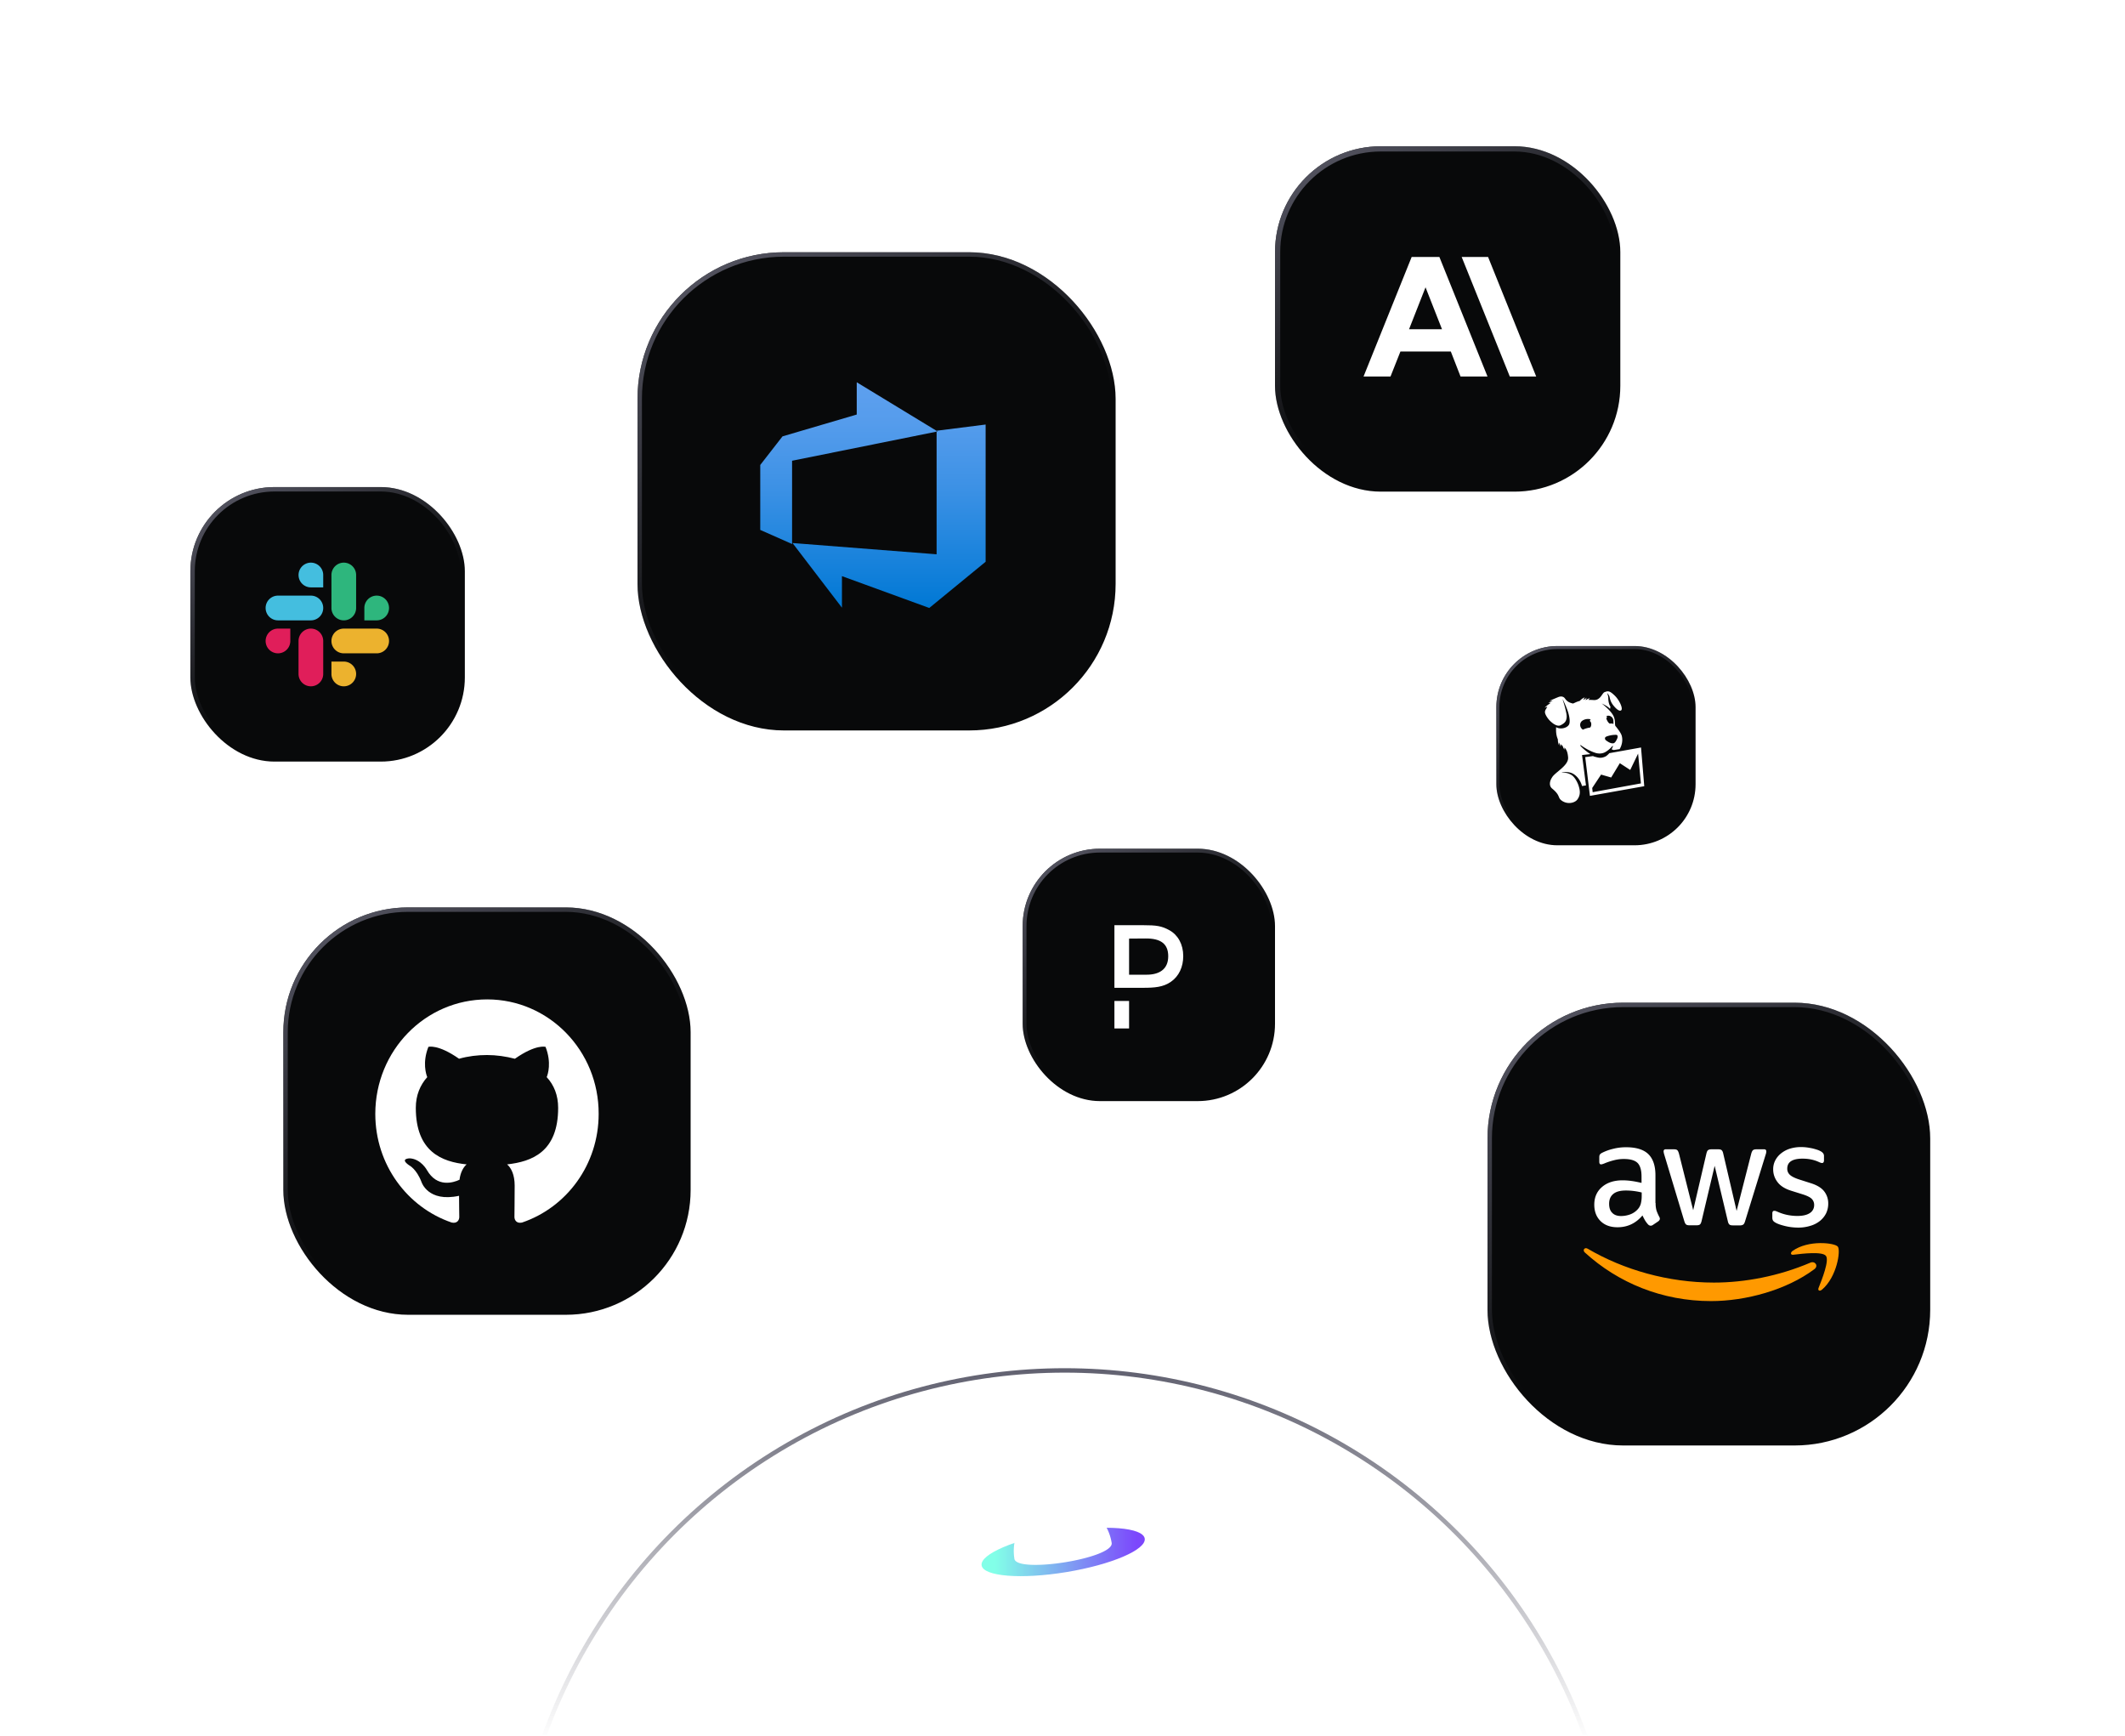 <svg xmlns="http://www.w3.org/2000/svg" width="480" height="392" fill="none"><g clip-path="url(#a)"><circle cx="240.5" cy="434.5" r="125" fill="url(#b)" stroke="url(#c)"/><path fill="#fff" d="M252.832 355.964c-.397 3.043-1.606 4.858-3.317 4.98a3.698 3.698 0 0 1-1.674-.384 3.75 3.75 0 0 1-1.329-1.1c1.264-.9 2.33-2.057 3.129-3.396a11.375 11.375 0 0 0 1.513-4.384 81.91 81.91 0 0 1-21.06 3.446 11.211 11.211 0 0 0 3.646 4.336A17.16 17.16 0 0 0 229.603 371h2.885a14.386 14.386 0 0 1 3-9.103 86.154 86.154 0 0 0-.813 9.103h5.122s-.939-3.931.59-3.935c1.529.004.59 3.935.59 3.935h5.122a84.51 84.51 0 0 0-.745-8.602 6.82 6.82 0 0 0 1.896 1.092 5.87 5.87 0 0 0 2.468.367 5.463 5.463 0 0 0 2.163-.63 5.54 5.54 0 0 0 1.736-1.451c1.077-1.303 1.775-3.13 2.075-5.43l-2.86-.382Z"/><path fill="url(#d)" d="M240.882 355.045c10.174-1.676 18.095-5.069 17.691-7.579-.403-2.51-8.978-3.187-19.152-1.511-10.173 1.675-18.094 5.068-17.691 7.578.404 2.51 8.979 3.187 19.152 1.512Z"/><path fill="#fff" d="M250.147 345.373a11.191 11.191 0 0 0-5.601-5.445 11.007 11.007 0 0 0-7.756-.411 11.15 11.15 0 0 0-6.132 4.822 11.378 11.378 0 0 0-1.524 7.708c.537 3.36 22.534-.075 21.972-3.595a11.359 11.359 0 0 0-.959-3.079Z"/><g filter="url(#e)"><rect width="62" height="62" x="43" y="106" fill="#08090A" rx="19"/><rect width="61" height="61" x="43.5" y="106.5" stroke="url(#f)" rx="18.5"/><g fill-rule="evenodd" clip-path="url(#g)" clip-rule="evenodd"><path fill="#44BEDF" d="M70.221 123.068a2.795 2.795 0 0 0-1.068 5.373 2.78 2.78 0 0 0 1.068.213h2.788v-2.792a2.785 2.785 0 0 0-.816-1.974 2.795 2.795 0 0 0-1.972-.82Zm0 7.449h-7.433a2.793 2.793 0 0 0-2.577 1.725 2.794 2.794 0 0 0 1.509 3.647c.338.141.701.214 1.068.214h7.433a2.786 2.786 0 0 0 2.788-2.793 2.787 2.787 0 0 0-1.72-2.58 2.794 2.794 0 0 0-1.068-.213Z"/><path fill="#2EB67D" d="M87.876 133.31a2.787 2.787 0 0 0-1.72-2.58 2.794 2.794 0 0 0-2.135 0 2.803 2.803 0 0 0-1.509 1.512c-.14.338-.212.701-.211 1.068v2.793h2.787a2.786 2.786 0 0 0 2.788-2.793Zm-7.434 0v-7.448a2.786 2.786 0 0 0-1.72-2.58 2.795 2.795 0 0 0-1.067-.214 2.795 2.795 0 0 0-2.788 2.794v7.448a2.794 2.794 0 0 0 1.72 2.579 2.776 2.776 0 0 0 3.04-.605 2.804 2.804 0 0 0 .815-1.974Z"/><path fill="#ECB22E" d="M77.655 150.999a2.794 2.794 0 0 0 2.576-1.725 2.79 2.79 0 0 0 0-2.136 2.784 2.784 0 0 0-2.576-1.725h-2.788v2.793a2.79 2.79 0 0 0 2.788 2.793Zm0-7.448h7.433a2.784 2.784 0 0 0 2.788-2.793 2.792 2.792 0 0 0-2.788-2.793h-7.433a2.794 2.794 0 0 0-2.577 1.725 2.794 2.794 0 0 0 0 2.136 2.794 2.794 0 0 0 2.577 1.725Z"/><path fill="#E01E5A" d="M60 140.758a2.79 2.79 0 0 0 2.788 2.793 2.784 2.784 0 0 0 2.788-2.793v-2.793h-2.788a2.794 2.794 0 0 0-1.973.819 2.804 2.804 0 0 0-.815 1.974Zm7.433 0v7.448a2.79 2.79 0 0 0 3.856 2.58 2.789 2.789 0 0 0 1.72-2.58v-7.447a2.785 2.785 0 0 0-.816-1.974 2.795 2.795 0 0 0-1.972-.82 2.795 2.795 0 0 0-2.788 2.793Z"/></g></g><g filter="url(#h)"><rect width="92" height="92" x="64" y="199" fill="#08090A" rx="28.194"/><rect width="91" height="91" x="64.5" y="199.5" stroke="url(#i)" rx="27.694"/><g clip-path="url(#j)"><path fill="#fff" d="M110.051 219.773c-14.009 0-25.278 11.562-25.278 25.857 0 11.457 7.237 21.127 17.266 24.542 1.24.263 1.705-.578 1.705-1.261 0-.578-.051-2.68-.051-4.782-7.03 1.524-8.478-3.101-8.478-3.101-1.137-2.995-2.791-3.784-2.791-3.784-2.275-1.576.155-1.576.155-1.576 2.533.157 3.877 2.68 3.877 2.68 2.274 3.941 5.893 2.838 7.34 2.155.207-1.682.879-2.838 1.603-3.469-5.583-.578-11.476-2.838-11.476-12.771 0-2.837.982-5.15 2.585-6.937-.259-.63-1.138-3.31.258-6.832 0 0 2.12-.683 6.927 2.681 2.016-.578 4.187-.841 6.306-.841 2.12 0 4.291.315 6.307.841 4.807-3.364 6.926-2.681 6.926-2.681 1.396 3.574.517 6.202.259 6.832 1.654 1.787 2.585 4.1 2.585 6.937 0 9.933-5.893 12.14-11.528 12.771.931.788 1.706 2.365 1.706 4.782 0 3.469-.052 6.254-.052 7.095 0 .683.466 1.524 1.706 1.261 10.08-3.415 17.317-13.085 17.317-24.542.052-14.295-11.269-25.857-25.174-25.857Z"/></g></g><g filter="url(#k)"><rect width="100" height="100" x="336" y="220" fill="#08090A" rx="30.645"/><rect width="99" height="99" x="336.5" y="220.5" stroke="url(#l)" rx="30.145"/><g clip-path="url(#m)"><path fill="#fff" d="M373.974 265.24a5.885 5.885 0 0 0 .211 1.722c.17.479.375.945.613 1.394a.841.841 0 0 1 .134.445c0 .193-.115.387-.364.58l-1.207.812a.909.909 0 0 1-.498.174.879.879 0 0 1-.575-.27 6.001 6.001 0 0 1-.69-.91 15.141 15.141 0 0 1-.594-1.141c-1.494 1.779-3.372 2.669-5.633 2.669-1.61 0-2.893-.464-3.832-1.393-.939-.929-1.418-2.166-1.418-3.714 0-1.644.575-2.979 1.744-3.985 1.169-1.006 2.72-1.509 4.694-1.509.679.006 1.358.057 2.031.155.709.097 1.437.251 2.203.425v-1.412c0-1.471-.306-2.495-.9-3.095-.614-.6-1.648-.89-3.123-.89-.698 0-1.392.084-2.07.252-.704.169-1.396.389-2.069.657a5.366 5.366 0 0 1-.671.252 1.183 1.183 0 0 1-.306.058c-.269 0-.403-.194-.403-.6v-.948c0-.309.039-.542.134-.677.145-.176.329-.315.537-.406a11.004 11.004 0 0 1 2.414-.871 11.508 11.508 0 0 1 2.989-.367c2.281 0 3.947.522 5.02 1.567 1.054 1.044 1.59 2.631 1.59 4.759v6.267h.039Zm-7.779 2.941a6.169 6.169 0 0 0 1.973-.348 4.273 4.273 0 0 0 1.821-1.239 3.09 3.09 0 0 0 .651-1.238 7.016 7.016 0 0 0 .192-1.683v-.812a15.765 15.765 0 0 0-1.763-.329 14.268 14.268 0 0 0-1.801-.115c-1.284 0-2.223.251-2.855.774-.632.522-.939 1.257-.939 2.224 0 .91.23 1.587.709 2.051.46.484 1.131.716 2.012.716v-.001Zm15.385 2.089c-.345 0-.574-.058-.728-.193-.153-.116-.287-.387-.402-.755l-4.503-14.953a3.433 3.433 0 0 1-.172-.775c0-.309.153-.483.46-.483h1.877c.364 0 .614.058.748.193.153.116.268.387.383.755l3.219 12.806 2.989-12.806c.096-.387.21-.638.364-.754.153-.117.421-.194.766-.194h1.534c.364 0 .613.058.766.194.154.116.288.387.364.754l3.028 12.961 3.313-12.961c.115-.387.249-.638.384-.754.153-.117.402-.194.747-.194h1.782c.307 0 .479.155.479.484a2.717 2.717 0 0 1-.173.793l-4.617 14.954c-.115.387-.249.638-.403.754-.216.14-.471.208-.728.194h-1.648c-.364 0-.613-.058-.766-.194-.154-.135-.288-.387-.364-.774l-2.97-12.477-2.951 12.458c-.095.387-.21.638-.364.774-.153.136-.421.193-.766.193h-1.648Zm24.621.523a12.54 12.54 0 0 1-2.951-.349c-.958-.232-1.705-.483-2.203-.774-.307-.174-.517-.367-.594-.542a1.361 1.361 0 0 1-.115-.541v-.986c0-.407.153-.6.441-.6.117 0 .234.02.345.058.115.039.287.116.479.193.676.301 1.383.528 2.107.677.751.154 1.515.232 2.28.233 1.207 0 2.146-.213 2.798-.639.312-.19.569-.46.744-.783.175-.323.262-.687.252-1.054a1.896 1.896 0 0 0-.517-1.355c-.345-.367-.996-.696-1.935-1.006l-2.779-.87c-1.398-.445-2.433-1.103-3.065-1.974a4.632 4.632 0 0 1-.958-2.805 4.327 4.327 0 0 1 .517-2.147 4.961 4.961 0 0 1 1.38-1.586 6.056 6.056 0 0 1 1.993-1.007 8.277 8.277 0 0 1 2.413-.328c.429-.003.858.023 1.284.077.441.059.843.136 1.245.213.384.097.748.194 1.093.31.279.087.549.204.804.348.226.115.423.28.575.484.125.188.185.412.172.638v.909c0 .407-.153.62-.44.62-.154 0-.403-.078-.728-.233-1.093-.503-2.319-.754-3.679-.754-1.092 0-1.954.174-2.548.542-.594.368-.901.929-.901 1.721a1.824 1.824 0 0 0 .575 1.374c.383.368 1.092.735 2.108 1.064l2.72.87c1.38.445 2.376 1.064 2.97 1.857.585.778.895 1.732.881 2.708a5 5 0 0 1-.498 2.244 5.195 5.195 0 0 1-1.398 1.703 6.17 6.17 0 0 1-2.127 1.084 9.064 9.064 0 0 1-2.74.406Z"/><path fill="#F90" d="M409.821 280.192c-6.303 4.701-15.462 7.196-23.337 7.196-11.036.001-20.98-4.12-28.491-10.968-.593-.542-.057-1.277.652-.852 8.124 4.759 18.145 7.642 28.51 7.642 6.993 0 14.677-1.471 21.747-4.489 1.054-.483 1.954.697.92 1.471h-.001Z"/><path fill="#F90" d="M412.445 277.177c-.804-1.045-5.326-.503-7.376-.252-.614.078-.709-.464-.154-.87 3.603-2.554 9.523-1.819 10.213-.967.69.87-.192 6.848-3.564 9.711-.517.445-1.015.213-.786-.368.767-1.915 2.472-6.229 1.667-7.254Z"/></g></g><g filter="url(#n)"><rect width="108" height="108" x="144" y="50" fill="#08090A" rx="33.097"/><rect width="107" height="107" x="144.5" y="50.5" stroke="url(#o)" rx="32.597"/><path fill="url(#p)" d="M222.636 88.91v30.992l-12.728 10.436-19.727-7.191v7.127l-11.168-14.604 32.55 2.545V90.311l11.073-1.4Zm-10.85 1.56-18.264-11.105v7.287l-16.768 4.931-5.027 6.46v14.668l7.19 3.182V97.088l32.869-6.618Z"/></g><g filter="url(#q)"><rect width="45" height="45" x="338" y="143" fill="#08090A" rx="13.79"/><rect width="44.318" height="44.318" x="338.341" y="143.341" stroke="url(#r)" stroke-width=".682" rx="13.449"/><path fill="#fff" d="M357.433 159.854c.882-.594 2.018-.36 1.828-.181-.362.341.12.24.172.87.038.464-.115.72-.247.865a5.658 5.658 0 0 0-1.64.48 1.488 1.488 0 0 1-.162-.122c-.622-.533-.601-1.473.049-1.912Zm5.269 3.674c.16-.123.887-.354 1.56-.433.354-.041.858-.065.965-.005.214.116.214.477.067.81-.213.484-.513 1.019-.854 1.063-.556.072-1.082-.225-1.682-.669-.215-.159-.346-.545-.056-.766Zm1.014-4.712c.821.378.714 1.096.736 1.518.007.122.005.203-.006.259-.113-.06-.293-.105-.578-.093a2.125 2.125 0 0 0-.243.026c-.303-.161-.484-.475-.65-.808a1.44 1.44 0 0 1-.052-.122l-.006-.016c-.091-.285-.03-.342.008-.43.04-.09.188-.164-.031-.239-.019-.007-.042-.011-.068-.016.145-.178.579-.221.89-.079Zm-4.476 8.591c-.884-.562-1.799-1.367-2.199-1.813-.068-.05-.057-.272-.057-.272.361.278 1.86 1.336 3.444 1.819.559.171 1.416.235 2.16-.181.569-.319 1.253-.874 1.661-1.447l.075.129c-.003.085-.191.499-.286.666.172.098.301.125.493.177l1.312-.202c.471-.752.808-1.965.449-3.119-.206-.662-1.276-1.98-1.353-2.053-.269-.256.045-1.243-.488-2.32-.563-1.139-2.031-2.327-2.669-2.844.188.136 1.345.597 1.885 1.241.05-.066.071-.412.118-.5-.464-.599-.5-1.667-.5-1.952 0-.523-.268-1.116-.268-1.116s.463.363.583.987c.141.74.443 1.323.841 1.816.755.929 1.437 1.406 1.782 1.063.412-.413-.419-2.259-1.48-3.289-1.238-1.202-1.562-1.047-2.288-.791-.58.204-.893 1.832-2.404 1.799a14.943 14.943 0 0 0-1.241-.042c.17-.235.315-.416.315-.416s-.506.202-.938.457l-.034-.049a2.72 2.72 0 0 1 .303-.495s-.405.24-.775.528c.067-.362.322-.591.322-.591s-.512.091-1.163.8c-.741.2-.919.332-1.509.59-.96-.207-1.412-.541-1.843-1.156-.329-.469-.914-.541-1.511-.298-.871.356-1.973.844-1.973.844s.359-.015.734.001c-.513.192-1.005.456-1.005.456s.24-.009.536-.004a4.996 4.996 0 0 1-.512.376c-.469.336-.849.725-.849.725s.318-.143.604-.223c-.2.452-.596.785-.523 1.339.07.506.698 1.548 1.509 2.187.07.056 1.177 1.069 2.012.653.835-.416 1.165-.786 1.302-1.353.161-.652.069-1.145-.276-2.56-.113-.467-.409-1.428-.552-1.888l.032-.023c.273.57.972 2.072 1.253 3.081.44 1.573.302 2.371.101 2.663-.606.883-2.161.999-2.868.51-.108 1.694.275 2.44.404 2.815-.064.432.219 1.234.219 1.234s.032-.364.161-.557c.035.429.253.938.253.938s-.013-.315.086-.586c.141.234.243.29.376.466.132.458.398.792.398.792s-.043-.245-.02-.501c.649.616.76 1.514.825 2.205.181 1.898-3.028 3.407-3.649 4.594-.472.704-.754 1.816.044 2.472 1.929 1.584 1.188 2.02 2.154 2.716 1.325.955 2.983.528 3.547-.249.786-1.082.584-2.103.292-3.058-.228-.746-.848-1.987-1.615-2.467a3.386 3.386 0 0 0-2.191-.517l.06-.068c.928-.182 1.899-.082 2.601.366.798.506 1.527 1.375 1.908 2.707.433-.061.494-.088.89-.144l-.892-6.861 1.887-.207Zm.516 8.6-.103-.951 2.005-3.024 2.276.657 1.957-3.232 2.347 1.531 1.782-3.696.634 6.731-10.898 1.984Zm10.922-10.094-7.164 1.284c-.178.226-.617.623-.828.727-.904.45-1.516.32-2.044.184-.34-.085-.537-.133-.819-.258l-1.749.237 1.062 8.755 12.272-2.187-.73-8.742Z"/></g><g filter="url(#s)"><rect width="78" height="78" x="288" y="28" fill="#08090A" rx="23.903"/><rect width="76.818" height="76.818" x="288.591" y="28.591" stroke="url(#t)" stroke-width="1.182" rx="23.312"/><g clip-path="url(#u)"><path fill="#fff" d="M336.129 53h-5.964l10.871 27H347l-10.871-27Zm-17.258 0L308 80h6.091l2.242-5.65h11.378l2.2 5.65h6.091l-10.871-27h-6.26Zm-.592 16.325 3.722-9.471 3.722 9.47h-7.444Z"/></g></g><g filter="url(#v)"><rect width="57" height="57" x="231" y="188" fill="#08090A" rx="17.468"/><rect width="56.136" height="56.136" x="231.432" y="188.432" stroke="url(#w)" stroke-width=".864" rx="17.036"/><g fill="#fff" clip-path="url(#x)"><path d="M255.039 222.383h-3.312v6.209h3.312v-6.209Zm9.127-15.964c-1.766-.986-3.004-1.146-5.904-1.146h-6.535v14.138h6.509c2.578 0 4.512-.16 6.213-1.333 1.856-1.265 2.823-3.384 2.823-5.836 0-2.638-1.186-4.757-3.106-5.823Zm-5.169 10.034h-3.958v-8.155l3.738-.027c3.403-.026 5.105 1.2 5.105 4.011 0 3.025-2.114 4.171-4.885 4.171Z"/></g></g></g><defs><linearGradient id="b" x1="240.5" x2="240.5" y1="210.5" y2="390" gradientUnits="userSpaceOnUse"><stop stop-color="#fff" stop-opacity=".12"/><stop offset="1" stop-color="#fff" stop-opacity="0"/></linearGradient><linearGradient id="c" x1="240.5" x2="240.5" y1="309" y2="392.787" gradientUnits="userSpaceOnUse"><stop stop-color="#616170"/><stop offset="1" stop-color="#616170" stop-opacity="0"/></linearGradient><linearGradient id="d" x1="221.716" x2="258.588" y1="350.5" y2="350.5" gradientUnits="userSpaceOnUse"><stop offset=".082" stop-color="#82FFE8"/><stop offset=".951" stop-color="#7C47FC"/></linearGradient><linearGradient id="f" x1="43" x2="70.477" y1="103.534" y2="145.807" gradientUnits="userSpaceOnUse"><stop stop-color="#616170"/><stop offset="1" stop-color="#616170" stop-opacity="0"/></linearGradient><linearGradient id="i" x1="64" x2="104.773" y1="195.341" y2="258.068" gradientUnits="userSpaceOnUse"><stop stop-color="#616170"/><stop offset="1" stop-color="#616170" stop-opacity="0"/></linearGradient><linearGradient id="l" x1="336" x2="380.318" y1="216.023" y2="284.205" gradientUnits="userSpaceOnUse"><stop stop-color="#616170"/><stop offset="1" stop-color="#616170" stop-opacity="0"/></linearGradient><linearGradient id="o" x1="144" x2="191.864" y1="45.705" y2="119.341" gradientUnits="userSpaceOnUse"><stop stop-color="#616170"/><stop offset="1" stop-color="#616170" stop-opacity="0"/></linearGradient><linearGradient id="p" x1="197.181" x2="197.181" y1="130.179" y2="79.461" gradientUnits="userSpaceOnUse"><stop stop-color="#0078D4"/><stop offset=".16" stop-color="#1380DA"/><stop offset=".53" stop-color="#3C91E5"/><stop offset=".82" stop-color="#559CEC"/><stop offset="1" stop-color="#5EA0EF"/></linearGradient><linearGradient id="r" x1="338" x2="357.943" y1="141.21" y2="171.892" gradientUnits="userSpaceOnUse"><stop stop-color="#616170"/><stop offset="1" stop-color="#616170" stop-opacity="0"/></linearGradient><linearGradient id="t" x1="288" x2="322.568" y1="24.898" y2="78.079" gradientUnits="userSpaceOnUse"><stop stop-color="#616170"/><stop offset="1" stop-color="#616170" stop-opacity="0"/></linearGradient><linearGradient id="w" x1="231" x2="256.261" y1="185.733" y2="224.597" gradientUnits="userSpaceOnUse"><stop stop-color="#616170"/><stop offset="1" stop-color="#616170" stop-opacity="0"/></linearGradient><filter id="e" width="102" height="102" x="23" y="90" color-interpolation-filters="sRGB" filterUnits="userSpaceOnUse"><feFlood flood-opacity="0" result="BackgroundImageFix"/><feColorMatrix in="SourceAlpha" result="hardAlpha" values="0 0 0 0 0 0 0 0 0 0 0 0 0 0 0 0 0 0 127 0"/><feOffset dy="4"/><feGaussianBlur stdDeviation="10"/><feComposite in2="hardAlpha" operator="out"/><feColorMatrix values="0 0 0 0 1 0 0 0 0 1 0 0 0 0 1 0 0 0 0.08 0"/><feBlend in2="BackgroundImageFix" result="effect1_dropShadow_14541_13824"/><feBlend in="SourceGraphic" in2="effect1_dropShadow_14541_13824" result="shape"/></filter><filter id="h" width="172" height="172" x="24" y="164.935" color-interpolation-filters="sRGB" filterUnits="userSpaceOnUse"><feFlood flood-opacity="0" result="BackgroundImageFix"/><feColorMatrix in="SourceAlpha" result="hardAlpha" values="0 0 0 0 0 0 0 0 0 0 0 0 0 0 0 0 0 0 127 0"/><feOffset dy="5.935"/><feGaussianBlur stdDeviation="20"/><feComposite in2="hardAlpha" operator="out"/><feColorMatrix values="0 0 0 0 1 0 0 0 0 1 0 0 0 0 1 0 0 0 0.08 0"/><feBlend in2="BackgroundImageFix" result="effect1_dropShadow_14541_13824"/><feBlend in="SourceGraphic" in2="effect1_dropShadow_14541_13824" result="shape"/></filter><filter id="k" width="180" height="180" x="296" y="186.452" color-interpolation-filters="sRGB" filterUnits="userSpaceOnUse"><feFlood flood-opacity="0" result="BackgroundImageFix"/><feColorMatrix in="SourceAlpha" result="hardAlpha" values="0 0 0 0 0 0 0 0 0 0 0 0 0 0 0 0 0 0 127 0"/><feOffset dy="6.452"/><feGaussianBlur stdDeviation="20"/><feComposite in2="hardAlpha" operator="out"/><feColorMatrix values="0 0 0 0 1 0 0 0 0 1 0 0 0 0 1 0 0 0 0.08 0"/><feBlend in2="BackgroundImageFix" result="effect1_dropShadow_14541_13824"/><feBlend in="SourceGraphic" in2="effect1_dropShadow_14541_13824" result="shape"/></filter><filter id="n" width="228" height="228" x="84" y="-3.032" color-interpolation-filters="sRGB" filterUnits="userSpaceOnUse"><feFlood flood-opacity="0" result="BackgroundImageFix"/><feColorMatrix in="SourceAlpha" result="hardAlpha" values="0 0 0 0 0 0 0 0 0 0 0 0 0 0 0 0 0 0 127 0"/><feOffset dy="6.968"/><feGaussianBlur stdDeviation="30"/><feComposite in2="hardAlpha" operator="out"/><feColorMatrix values="0 0 0 0 1 0 0 0 0 1 0 0 0 0 1 0 0 0 0.08 0"/><feBlend in2="BackgroundImageFix" result="effect1_dropShadow_14541_13824"/><feBlend in="SourceGraphic" in2="effect1_dropShadow_14541_13824" result="shape"/></filter><filter id="q" width="72.273" height="72.273" x="324.364" y="132.267" color-interpolation-filters="sRGB" filterUnits="userSpaceOnUse"><feFlood flood-opacity="0" result="BackgroundImageFix"/><feColorMatrix in="SourceAlpha" result="hardAlpha" values="0 0 0 0 0 0 0 0 0 0 0 0 0 0 0 0 0 0 127 0"/><feOffset dy="2.903"/><feGaussianBlur stdDeviation="6.818"/><feComposite in2="hardAlpha" operator="out"/><feColorMatrix values="0 0 0 0 1 0 0 0 0 1 0 0 0 0 1 0 0 0 0.08 0"/><feBlend in2="BackgroundImageFix" result="effect1_dropShadow_14541_13824"/><feBlend in="SourceGraphic" in2="effect1_dropShadow_14541_13824" result="shape"/></filter><filter id="s" width="125.273" height="125.273" x="264.364" y="9.396" color-interpolation-filters="sRGB" filterUnits="userSpaceOnUse"><feFlood flood-opacity="0" result="BackgroundImageFix"/><feColorMatrix in="SourceAlpha" result="hardAlpha" values="0 0 0 0 0 0 0 0 0 0 0 0 0 0 0 0 0 0 127 0"/><feOffset dy="5.032"/><feGaussianBlur stdDeviation="11.818"/><feComposite in2="hardAlpha" operator="out"/><feColorMatrix values="0 0 0 0 1 0 0 0 0 1 0 0 0 0 1 0 0 0 0.08 0"/><feBlend in2="BackgroundImageFix" result="effect1_dropShadow_14541_13824"/><feBlend in="SourceGraphic" in2="effect1_dropShadow_14541_13824" result="shape"/></filter><filter id="v" width="91.546" height="91.546" x="213.727" y="174.405" color-interpolation-filters="sRGB" filterUnits="userSpaceOnUse"><feFlood flood-opacity="0" result="BackgroundImageFix"/><feColorMatrix in="SourceAlpha" result="hardAlpha" values="0 0 0 0 0 0 0 0 0 0 0 0 0 0 0 0 0 0 127 0"/><feOffset dy="3.677"/><feGaussianBlur stdDeviation="8.636"/><feComposite in2="hardAlpha" operator="out"/><feColorMatrix values="0 0 0 0 1 0 0 0 0 1 0 0 0 0 1 0 0 0 0.08 0"/><feBlend in2="BackgroundImageFix" result="effect1_dropShadow_14541_13824"/><feBlend in="SourceGraphic" in2="effect1_dropShadow_14541_13824" result="shape"/></filter><clipPath id="a"><path fill="#fff" d="M0 0h480v392H0z"/></clipPath><clipPath id="g"><path fill="#fff" d="M60 123h28v28H60z"/></clipPath><clipPath id="j"><path fill="#fff" d="M84.773 219.773h50.452v50.452H84.773z"/></clipPath><clipPath id="m"><path fill="#fff" d="M357.738 252.607h57.609v34.783h-57.609z"/></clipPath><clipPath id="u"><path fill="#fff" d="M308 53h39v27h-39z"/></clipPath><clipPath id="x"><path fill="#fff" d="M251.727 205.273h15.546v23.318h-15.546z"/></clipPath></defs></svg>